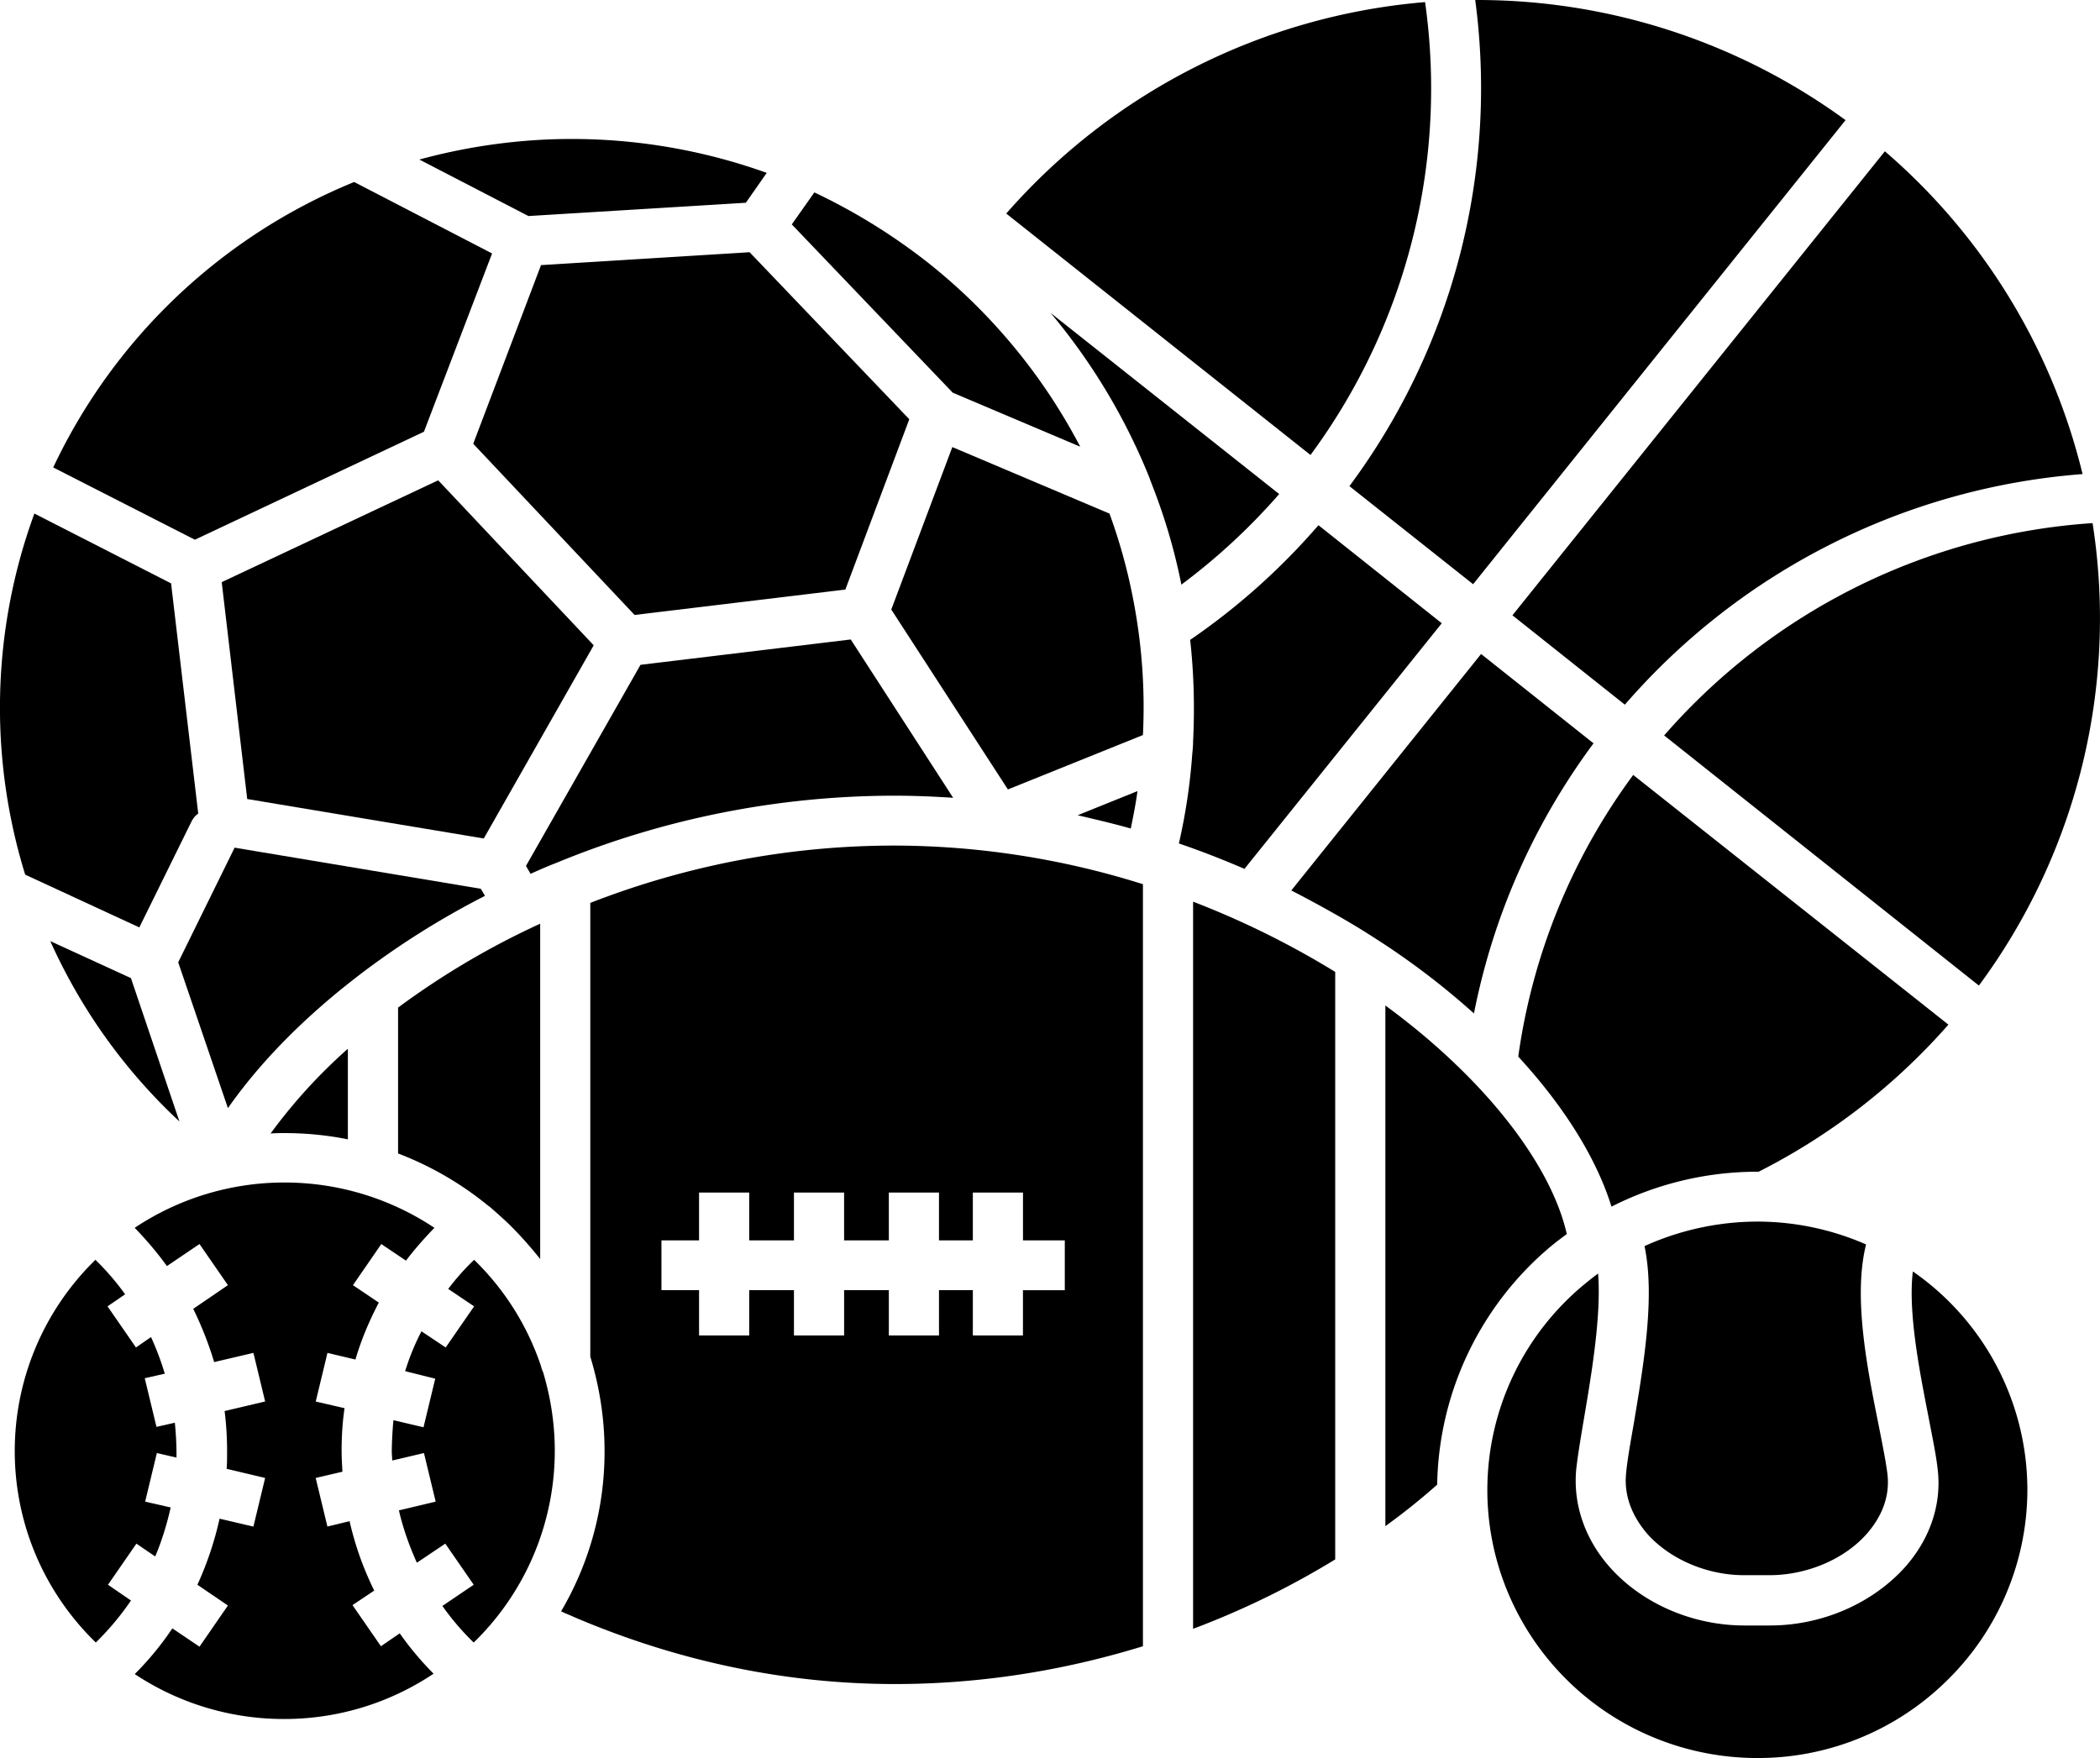 <svg width="43" height="36" fill="none" xmlns="http://www.w3.org/2000/svg"><path d="M8.972 9.836L4.54 11.921l.522 4.441 4.844.808 2.251-3.956-3.184-3.378zm6.3-5.684l.428-.612a11.831 11.831 0 00-4.554-.681c-.864.043-1.72.179-2.559.408l2.234 1.157 4.45-.272zm2.037 7.922l1.31-3.489-3.27-3.42-4.271.264L9.69 9.087l3.304 3.506 4.314-.52zM2.793 31.61l.385.263c.137-.323.24-.663.317-1.004l-.523-.119.24-.995.402.093v-.127a6.77 6.77 0 00-.034-.587l-.376.085-.24-.996.41-.093a5.624 5.624 0 00-.282-.75l-.308.213-.582-.842.36-.247a5.306 5.306 0 00-.608-.706 5.467 5.467 0 00-1.652 3.914c0 1.49.6 2.893 1.66 3.923a5.73 5.73 0 00.72-.86l-.471-.323.582-.842zm3.03-8.407c.445 0 .881.043 1.3.128v-1.855a10.947 10.947 0 00-1.583 1.736c.094-.009.188-.009.283-.009zm-2.149-.238l-.993-2.936-1.651-.757a11.45 11.45 0 002.644 3.693zm.24-6.126a.435.435 0 01.145-.18l-.556-4.713-2.799-1.43a11.568 11.568 0 00-.188 7.395l2.337 1.08 1.06-2.152zM8.681 8.84l1.395-3.65-2.824-1.463A11.709 11.709 0 001.09 9.572l2.901 1.48 4.69-2.211zm-3.877 8.518l-1.155 2.348 1.018 2.986c.66-.944 1.566-1.863 2.662-2.705a16.795 16.795 0 012.602-1.642l-.086-.145-5.041-.842zm28.467-2.928a13.791 13.791 0 019.372-4.722 12.652 12.652 0 00-4.048-6.61L30.969 12.6l2.302 1.83zm-3.107-2.467L37.79 2.46A12.788 12.788 0 0030.207 0a13.668 13.668 0 01-2.576 9.955l2.533 2.008z" fill="#000"/><path d="M34.075 15.06l6.445 5.122a12.642 12.642 0 002.328-9.47 12.77 12.77 0 00-8.773 4.348zM10.008 24.7c.008 0 .017.009.026.018.12.102.23.204.342.306.257.247.48.502.685.757v-6.866a16.34 16.34 0 00-2.91 1.718v2.987a6.664 6.664 0 011.857 1.08zM7.8 33.711l-.582-.842.445-.298a6.384 6.384 0 01-.505-1.421l-.454.11-.24-.995.548-.128c-.008-.144-.017-.28-.017-.425 0-.298.017-.587.06-.876l-.59-.136.24-.996.573.136c.12-.408.282-.791.479-1.166l-.53-.357.581-.842.505.34c.18-.238.377-.46.582-.672a5.526 5.526 0 00-3.072-.928 5.518 5.518 0 00-3.065.928c.24.247.463.51.66.783l.667-.451.582.842-.71.485c.17.349.316.715.428 1.09l.804-.188.24.995-.83.196c.034.264.051.545.051.817 0 .12 0 .247-.009.366l.788.187-.24.996-.693-.162a6.797 6.797 0 01-.454 1.353l.625.425-.582.843-.556-.375a6.15 6.15 0 01-.77.936 5.516 5.516 0 003.046.92 5.484 5.484 0 003.073-.928 6.346 6.346 0 01-.693-.826l-.385.264zM29.18.043a12.815 12.815 0 00-8.576 4.33l6.23 4.944A12.639 12.639 0 0029.18.043zm-7.061 9.104a11.769 11.769 0 00-3.107-3.76 12.26 12.26 0 00-2.337-1.447l-.462.655 3.295 3.446 2.61 1.106zM31.782 25.5c.094-.076.197-.153.3-.23-.335-1.471-1.738-3.233-3.715-4.68v10.662c.376-.272.727-.553 1.061-.85a6.506 6.506 0 012.354-4.902zm3.937 7.786c-1.053 0-2.08-.443-2.739-1.175-.53-.587-.779-1.318-.702-2.05.034-.29.094-.647.163-1.055.145-.86.35-2.068.282-2.927-.094.068-.188.145-.282.221a5.466 5.466 0 00-1.986 4.212c0 1.625.728 3.165 1.986 4.212A5.55 5.55 0 0035.984 36a5.502 5.502 0 003.834-1.54 5.474 5.474 0 001.695-3.931 5.447 5.447 0 00-2.345-4.493c-.103.843.146 2.085.317 2.961.077.409.154.766.188 1.064.094.723-.145 1.446-.668 2.033-.667.74-1.694 1.192-2.764 1.192h-.522zM32.63 15.222l-2.303-1.83-3.886 4.842c.573.298 1.147.613 1.686.961a15.598 15.598 0 012.054 1.558c.394-2 1.224-3.88 2.448-5.531zm-8.2 18.132a17.035 17.035 0 002.91-1.421V19.902a17.768 17.768 0 00-2.91-1.438v14.89z" fill="#000"/><path d="M11.078 27.976a5.443 5.443 0 00-1.37-2.178 4.983 4.983 0 00-.53.596l.53.357-.582.842-.496-.331a4.816 4.816 0 00-.334.816l.616.154-.24.995-.616-.145a7.956 7.956 0 00-.034.639c0 .06.009.127.009.187l.65-.153.24.995-.753.179c.085.366.214.732.368 1.072l.582-.391.582.842-.642.434c.188.264.402.519.642.749a5.475 5.475 0 001.66-3.923c0-.561-.085-1.097-.24-1.616a.49.49 0 01-.042-.12zm22.595-2.459c.223 1.047-.025 2.468-.222 3.65-.069.392-.129.732-.154.996-.06.562.214.995.445 1.26.462.51 1.215.833 1.968.833h.522c.762 0 1.532-.323 1.995-.85.23-.265.488-.681.419-1.235-.034-.263-.103-.604-.18-.995-.24-1.191-.522-2.63-.256-3.693a5.561 5.561 0 00-2.234-.468 5.64 5.64 0 00-2.303.502zm-.231-9.648a12.636 12.636 0 00-2.354 5.768c.933 1.013 1.6 2.076 1.909 3.072a6.6 6.6 0 012.987-.715h.026a12.959 12.959 0 003.886-3.012l-6.454-5.113zm-3.92-3.106l-2.525-2.008a13.712 13.712 0 01-2.627 2.348c.077.69.094 1.387.06 2.076 0 .094-.009.179-.018.273a11.987 11.987 0 01-.273 1.82c.453.154.907.332 1.343.52l4.04-5.029zm-10.005 3.574l-2.097-3.242-4.305.519-2.345 4.118.094.162c.17-.077.342-.153.522-.222a18.163 18.163 0 016.941-1.378c.394 0 .796.017 1.19.043zm6.676-6.22l-4.682-3.71a12.516 12.516 0 012.029 3.386c.017.052.042.111.06.162.256.655.453 1.327.59 2.017a12.874 12.874 0 002.003-1.855zm-2.842 7.973a17.038 17.038 0 00-5.024-.775c-2.131 0-4.228.391-6.24 1.174v9.292c.189.62.292 1.267.292 1.931a6.435 6.435 0 01-.89 3.284c.085.043.18.077.29.128 2.123.902 4.323 1.361 6.548 1.361 1.712 0 3.415-.263 5.076-.774V18.106c-.009 0-.017-.008-.026-.008-.009 0-.017-.009-.026-.009zm-2.405 8.33v.927H19.92v-.928h-.693v.928H18.2v-.928h-.916v.928h-1.027v-.928h-.916v.928h-1.027v-.928h-.77V25.4h.77v-.98h1.027v.98h.916v-.98h1.027v.98h.916v-.98h1.027v.98h.693v-.98h1.027v.98h.856v1.02h-.856zm1.121-9.726c.36.085.728.17 1.087.272.052-.255.103-.51.137-.766l-1.224.494zm.651-6.177L19.5 9.155l-1.25 3.327 2.388 3.684 2.765-1.114a11.553 11.553 0 00-.197-2.765 11.27 11.27 0 00-.488-1.77z" fill="#000"/></svg>